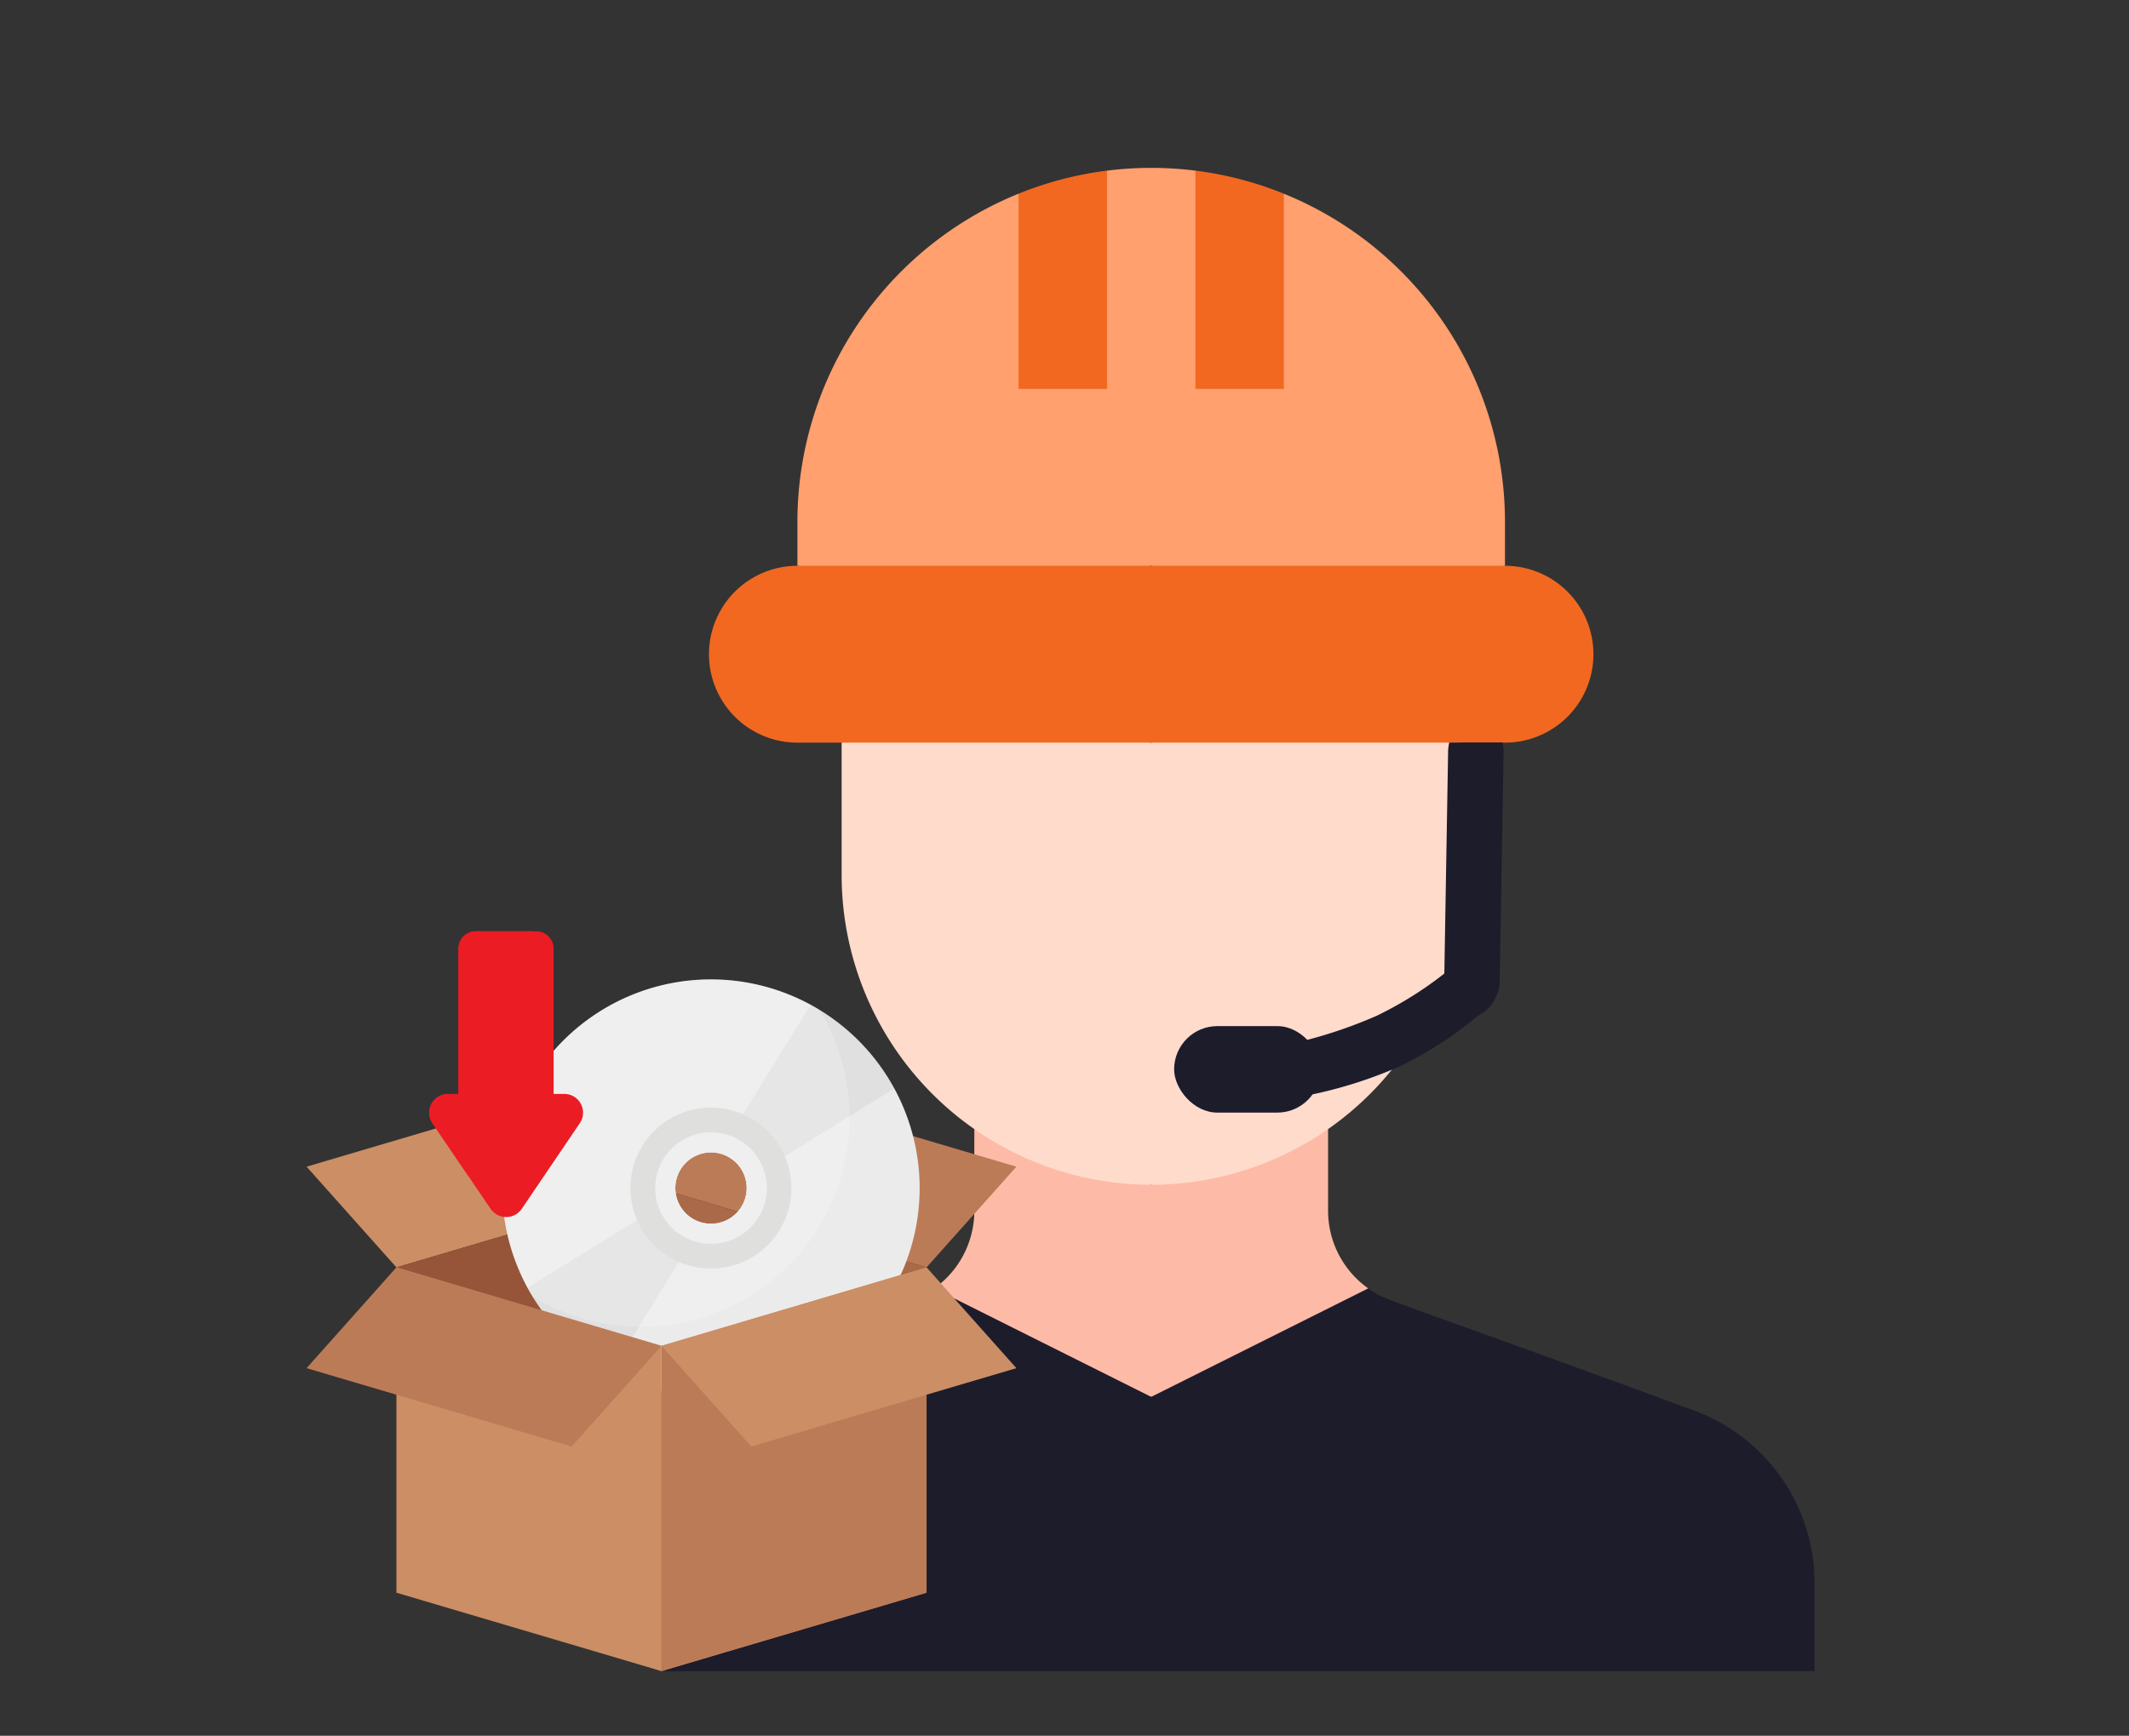 <svg xmlns="http://www.w3.org/2000/svg" xmlns:xlink="http://www.w3.org/1999/xlink" width="271" height="221" viewBox="0 0 271 221">
  <rect x="0" y="0" width="271" height="221" fill="#333333" stroke="none"/>
  <defs>
    <clipPath id="clip-path">
      <rect id="Rectangle_271" data-name="Rectangle 271" width="271" height="221" transform="translate(458 726)" fill="none"/>
    </clipPath>
  </defs>
  <g id="Mask_Group_93" data-name="Mask Group 93" transform="translate(-458 -726)" clip-path="url(#clip-path)">
    <g id="Group_210" data-name="Group 210" transform="translate(497.023 747.375)">
      <g id="architect" transform="translate(41.84 0)">
        <g id="Group_203" data-name="Group 203" transform="translate(38.049 122.384)">
          <g id="Group_202" data-name="Group 202">
            <g id="Group_201" data-name="Group 201">
              <path id="Path_4363" data-name="Path 4363" d="M216.5,326.119v10.433a12.11,12.11,0,0,1-5.107,9.846l10.737,18.329,16.887-4.517,3.753-17.046-3.753-9.96Z" transform="translate(-211.39 -326.119)" fill="#fdbba7"/>
            </g>
          </g>
        </g>
        <path id="Path_4364" data-name="Path 4364" d="M307.516,332.712V322.279l-8.445-2.307L285,329.364V356.37l15.761-1.675,11.863-12.137A12.109,12.109,0,0,1,307.516,332.712Z" transform="translate(-219.327 -199.895)" fill="#fdbba7"/>
        <path id="Path_4365" data-name="Path 4365" d="M180,188.753V205.64a39.448,39.448,0,0,0,39.4,39.4l3.753-30.022L219.4,188.753,199.7,185Z" transform="translate(-153.731 -115.574)" fill="#ffdbcc"/>
        <path id="Path_4366" data-name="Path 4366" d="M285,188.753v56.291a39.448,39.448,0,0,0,39.4-39.4V188.753L304.7,185Z" transform="translate(-219.327 -115.574)" fill="#ffdbcc"/>
        <path id="Path_4367" data-name="Path 4367" d="M148.049,380.158c-2.409,1.711-1.468.836-34.3,12.938L110,407.041l3.753,21.843h61.92l3.753-18.764-3.753-16.151Z" transform="translate(-110 -237.495)" fill="#1d1c2b"/>
        <path id="Path_4368" data-name="Path 4368" d="M369.437,417.625A23.4,23.4,0,0,0,354.08,395.7c-40.671-14.958-39.031-13.821-41.455-15.542L285,393.969v34.914h84.437Z" transform="translate(-219.327 -237.494)" fill="#1d1c2b"/>
        <path id="Path_4369" data-name="Path 4369" d="M204.4.351l-4.5,9.593-6.755-6.656A45.1,45.1,0,0,0,165,45.033v5.629l24.393,3.753,20.64-3.753,3.753-21.578L210.033,0A45.249,45.249,0,0,0,204.4.351Z" transform="translate(-144.36)" fill="#ffa06e"/>
        <path id="Path_4370" data-name="Path 4370" d="M330.033,45.033A45.1,45.1,0,0,0,301.887,3.289l-5.629,5.905L290.629.351A45.249,45.249,0,0,0,285,0V50.662l19.7,3.753,25.331-3.753Z" transform="translate(-219.327 0)" fill="#ffa06e"/>
        <path id="Path_4371" data-name="Path 4371" d="M251.258,28.73V.936A44.641,44.641,0,0,0,240,3.874V28.73Z" transform="translate(-191.214 -0.585)" fill="#f26820"/>
        <path id="Path_4372" data-name="Path 4372" d="M311.258,28.73V3.874A44.645,44.645,0,0,0,300,.936V28.73Z" transform="translate(-228.698 -0.585)" fill="#f26820"/>
        <path id="Path_4373" data-name="Path 4373" d="M146.258,135a11.258,11.258,0,1,0,0,22.516h45.033l3.753-12.009L191.291,135Z" transform="translate(-125.618 -84.338)" fill="#f26820"/>
        <path id="Path_4374" data-name="Path 4374" d="M330.033,135H285v22.516h45.033a11.258,11.258,0,1,0,0-22.516Z" transform="translate(-219.327 -84.338)" fill="#f26820"/>
      </g>
      <g id="open-box" transform="translate(0 97.185)">
        <path id="Path_4399" data-name="Path 4399" d="M54.249,32.59V74.012L20.508,83.993-9.064,74.012V35.034l29.572,7.552Z" transform="translate(24.67 10.211)" fill="#bc7b57"/>
        <g id="Group_204" data-name="Group 204" transform="translate(0 20.001)">
          <path id="Path_4379" data-name="Path 4379" d="M37,29.273,48.436,16.44l33.742,9.981L70.742,39.24Z" transform="translate(8.177 -16.44)" fill="#bc7b57"/>
          <path id="Path_4380" data-name="Path 4380" d="M16.436,39.24,5,26.421,38.742,16.44,50.177,29.273Z" transform="translate(-5 -16.44)" fill="#cc8e65"/>
          <path id="Path_4381" data-name="Path 4381" d="M46.842,45.493,13.1,35.5,46.842,25.53Z" transform="translate(-1.664 -12.697)" fill="#965538"/>
          <path id="Path_4382" data-name="Path 4382" d="M37,45.493l33.742-10L37,25.53Z" transform="translate(8.177 -12.697)" fill="#aa6948"/>
        </g>
        <g id="Group_206" data-name="Group 206" transform="translate(24.898 6.137)">
          <g id="Group_205" data-name="Group 205">
            <path id="Path_4383" data-name="Path 4383" d="M68.5,31.57A26.57,26.57,0,1,0,41.93,58.14,26.577,26.577,0,0,0,68.5,31.57Zm-31.1,0a4.546,4.546,0,1,1,4.546,4.546A4.543,4.543,0,0,1,37.4,31.57Z" transform="translate(-15.36 -5)" fill="#ebebeb"/>
            <path id="Path_4384" data-name="Path 4384" d="M56.547,17.935,41.483,27.267,36.57,22.354,45.9,7.29A26.578,26.578,0,0,1,56.547,17.935Z" transform="translate(-6.626 -4.057)" opacity="0.05"/>
            <path id="Path_4385" data-name="Path 4385" d="M17.65,35.532,32.714,26.2l4.913,4.913L28.295,46.177a26.06,26.06,0,0,1-6.1-4.56,26.423,26.423,0,0,1-4.546-6.085Z" transform="translate(-14.417 3.73)" opacity="0.05"/>
            <path id="Path_4386" data-name="Path 4386" d="M47.419,26.81a10.25,10.25,0,1,0-10.25,10.25A10.249,10.249,0,0,0,47.419,26.81Zm-14.781,0a4.546,4.546,0,1,1,4.546,4.546A4.543,4.543,0,0,1,32.638,26.81Z" transform="translate(-10.6 -0.24)" fill="#d7d8d6"/>
            <path id="Path_4387" data-name="Path 4387" d="M43.363,25.891a7.1,7.1,0,1,0-7.1,7.1A7.107,7.107,0,0,0,43.363,25.891Zm-11.647,0a4.546,4.546,0,1,1,4.546,4.546A4.543,4.543,0,0,1,31.715,25.891Z" transform="translate(-9.677 0.679)" fill="#ebebeb"/>
          </g>
          <path id="Path_4388" data-name="Path 4388" d="M55.737,8.868A26.576,26.576,0,0,0,19.214,45.363,26.576,26.576,0,0,0,55.737,8.868ZM41.93,36.1a4.546,4.546,0,1,1,4.546-4.546A4.543,4.543,0,0,1,41.93,36.1Z" transform="translate(-15.36 -5)" fill="#fff" opacity="0.2"/>
        </g>
        <g id="Group_209" data-name="Group 209" transform="translate(15.605 0)">
          <g id="Group_207" data-name="Group 207" transform="translate(0.007 0.017)">
            <path id="Path_4389" data-name="Path 4389" d="M68.367,7.218V25.727H56.26V7.218A2.2,2.2,0,0,1,58.468,5.01h7.675a2.2,2.2,0,0,1,2.225,2.208Z" transform="translate(-52.534 -5.01)" fill="#ec1c24"/>
            <path id="Path_4390" data-name="Path 4390" d="M73.228,20.936l-7.387,10.9a2.4,2.4,0,0,1-3.957,0l-7.4-10.9A2.393,2.393,0,0,1,56.45,17.2H71.258A2.388,2.388,0,0,1,73.228,20.936Z" transform="translate(-54.066 3.5)" fill="#ec1c24"/>
          </g>
          <g id="Group_208" data-name="Group 208">
            <path id="Path_4391" data-name="Path 4391" d="M67.151,5H60.019a2.221,2.221,0,0,0-2.225,2.225V25.734H56.453a2.375,2.375,0,0,0-1.97,3.719l4.568,6.724a8.117,8.117,0,0,0,8.117-8.117V5Z" transform="translate(-54.061 -5)" fill="#ec1c24"/>
          </g>
        </g>
        <path id="Path_4392" data-name="Path 4392" d="M46.842,42.585V83.993L13.1,74.012V32.59Z" transform="translate(-1.664 10.211)" fill="#cc8e65"/>
        <path id="Path_4393" data-name="Path 4393" d="M70.742,32.59V74.012L37,83.993V42.585Z" transform="translate(8.177 10.211)" fill="#bc7b57"/>
        <path id="Path_4396" data-name="Path 4396" d="M50.177,42.585,38.742,55.4,5,45.423,16.436,32.59Z" transform="translate(-5 10.211)" fill="#bc7b57"/>
        <path id="Path_4398" data-name="Path 4398" d="M70.742,32.59,82.177,45.423,48.436,55.4,37,42.585Z" transform="translate(8.177 10.211)" fill="#cc8e65"/>
      </g>
      <rect id="Rectangle_263" data-name="Rectangle 263" width="18.635" height="11.012" rx="5.506" transform="translate(110.431 109.27)" fill="#1d1c2b"/>
      <path id="Path_4400" data-name="Path 4400" d="M3.531,0A59.881,59.881,0,0,0,15.958,1.825,47.05,47.05,0,0,0,27.546.415c1.95,0,4.177,1.789,4.177,3.739S29.5,7.477,27.546,7.477A48.738,48.738,0,0,1,15.789,8.9,56.635,56.635,0,0,1,3.531,7.062,3.531,3.531,0,1,1,3.531,0Z" transform="matrix(0.899, -0.438, 0.438, 0.899, 121.07, 113.302)" fill="#1d1c2b"/>
      <path id="Path_4401" data-name="Path 4401" d="M3.531,0H33.061a9.121,9.121,0,0,1,.919.118L34.1,6.907a5.245,5.245,0,0,1-1.038.155H3.531A3.531,3.531,0,0,1,3.531,0Z" transform="matrix(0.017, -1, 1, 0.017, 144.749, 107.146)" fill="#1d1c2b"/>
    </g>
  </g>
</svg>
